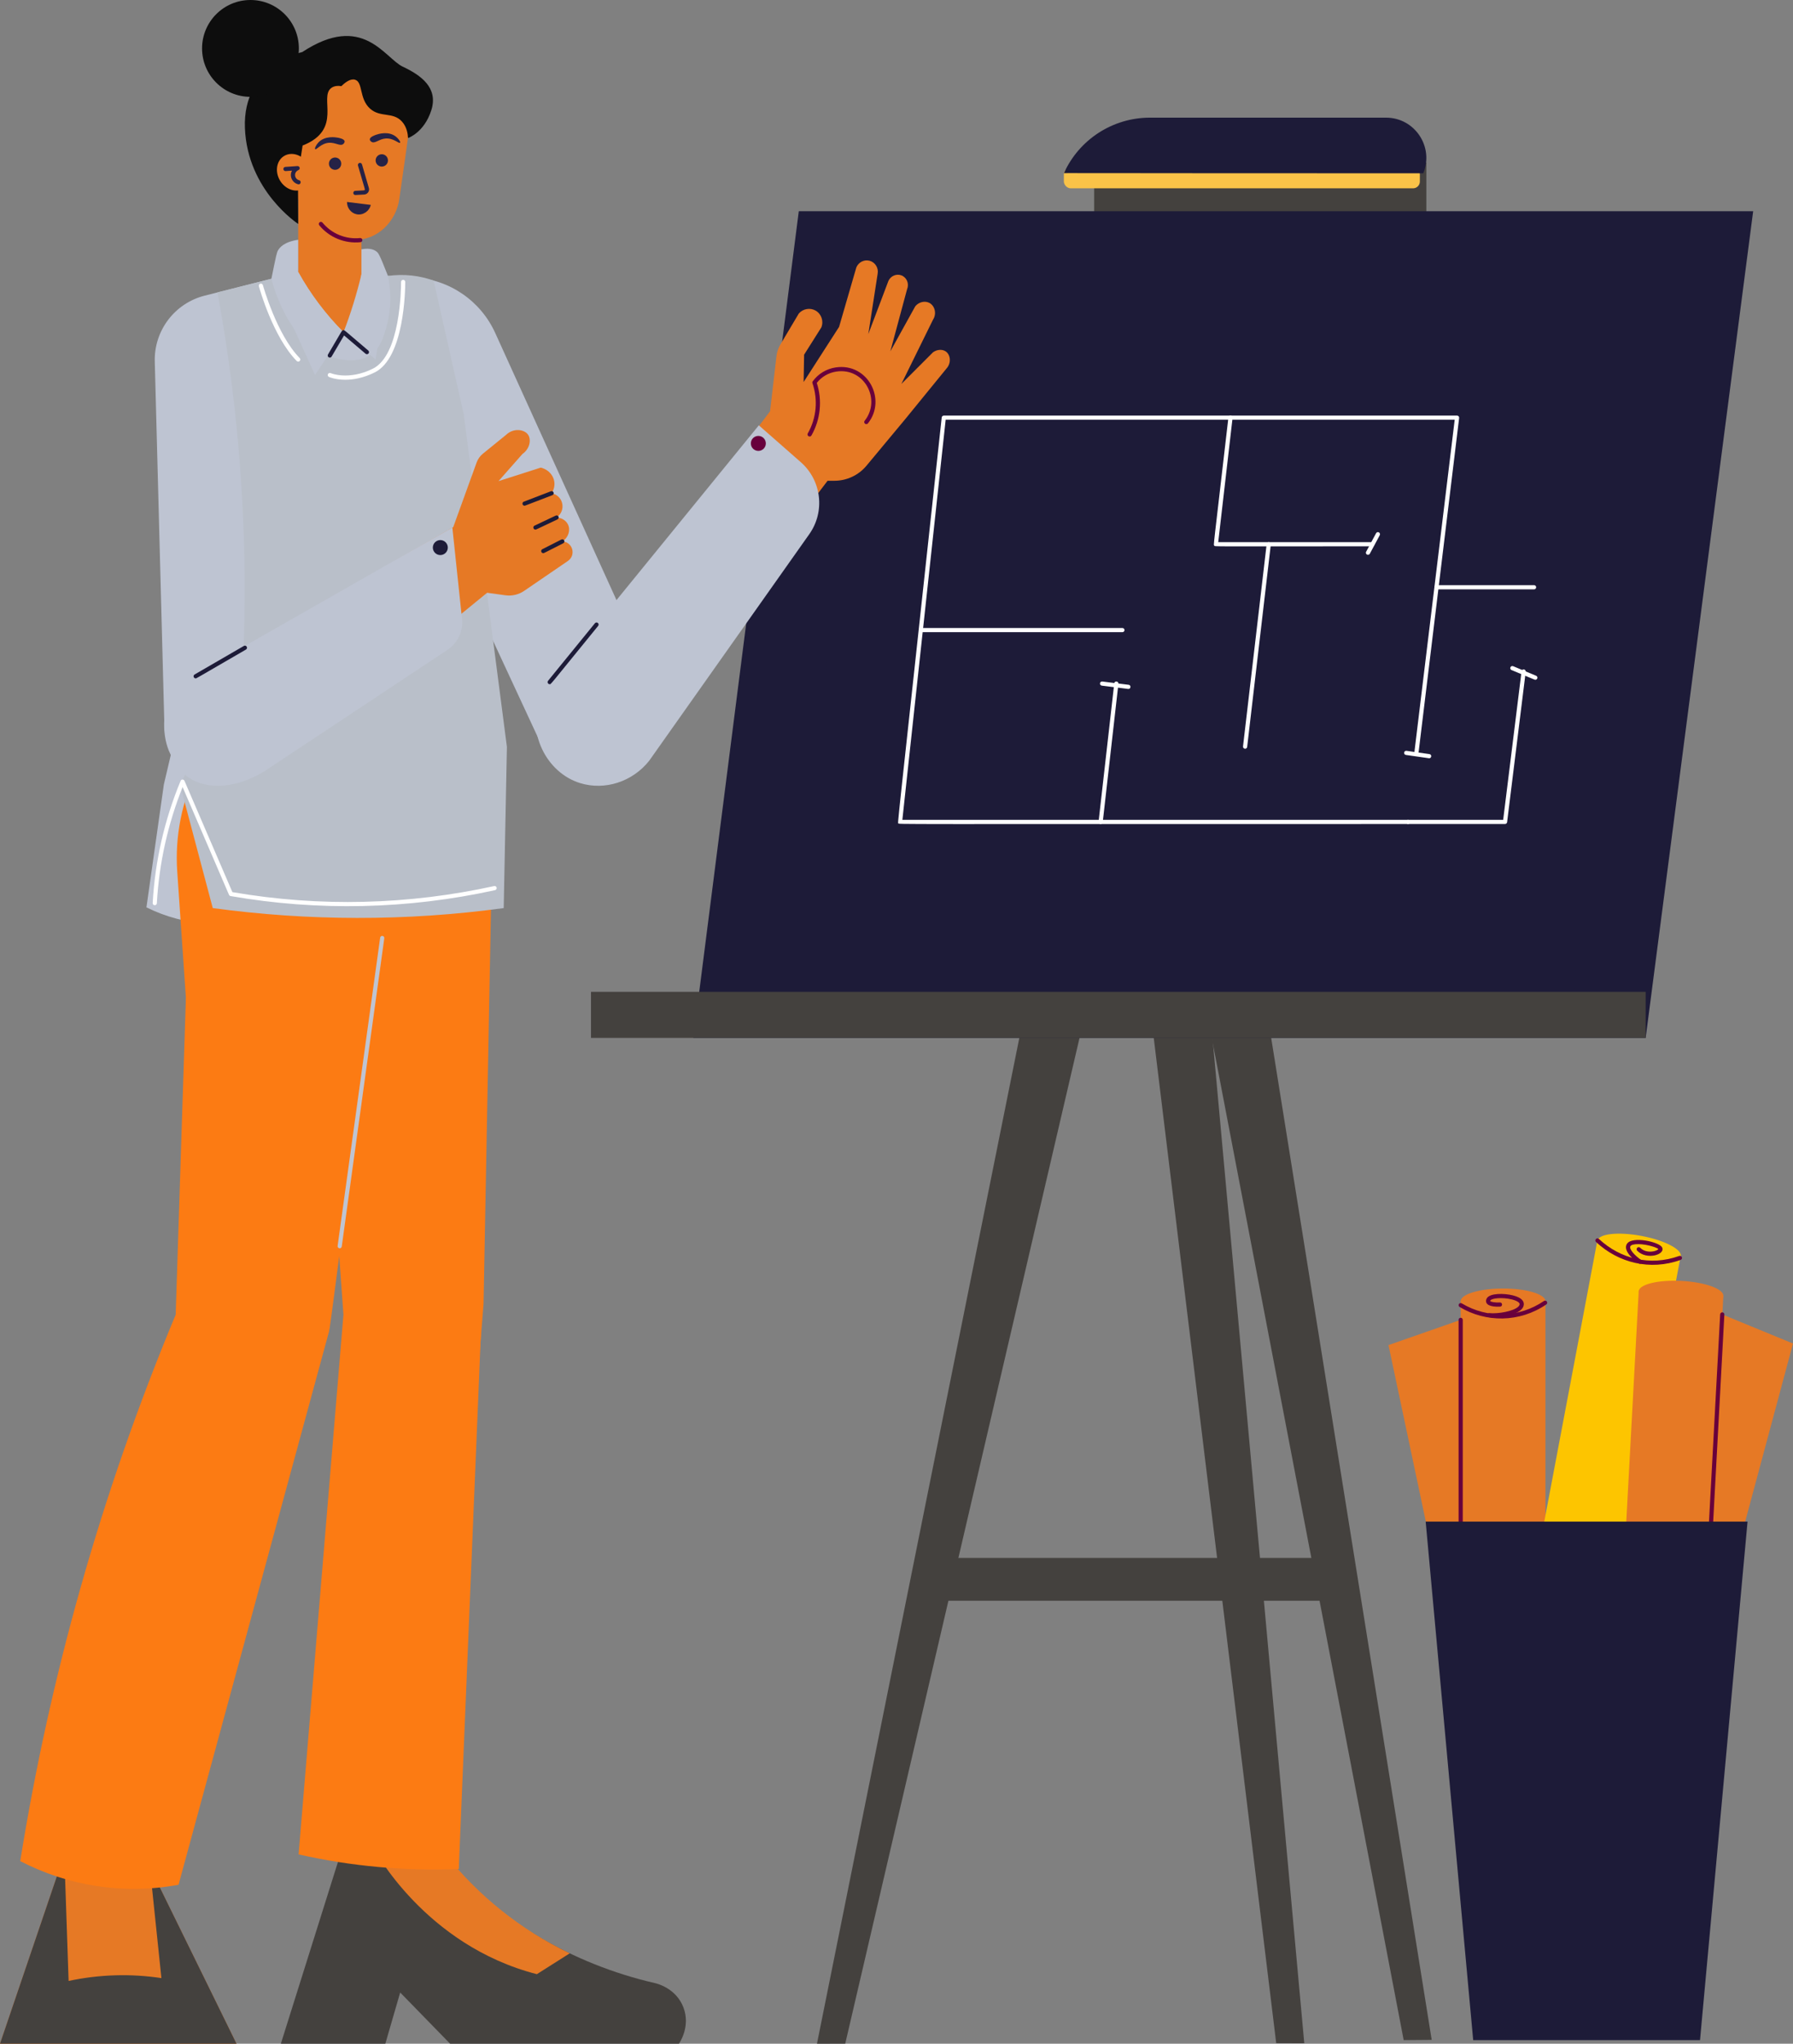 <svg xmlns="http://www.w3.org/2000/svg" id="Architect_working_on_project" data-name="Architect working on project" viewBox="0 0 1716.87 1956.28"><rect x="0" y="0" width="1716.87" height="1956.28" fill="#808080" stroke="none"/><defs><style>      .cls-1 {        fill: #1d1b38;      }      .cls-2 {        fill: #fac348;      }      .cls-3 {        fill: #262246;      }      .cls-4 {        fill: #0d0d0d;      }      .cls-5 {        fill: #bec4d2;      }      .cls-6 {        fill: #fff;      }      .cls-7 {        fill: #fc7b13;      }      .cls-8 {        fill: #e67925;      }      .cls-9 {        fill: #b9bfc9;      }      .cls-10 {        fill: #44413e;      }      .cls-11 {        fill: #fdc500;      }      .cls-12 {        fill: #68003c;      }    </style></defs><path class="cls-5" d="M186.31,625.88l-29.41,125.02-16.68,117.65c37.27,18.45,79.81,20.92,119.65,6.75,2.11-60.97,4.22-121.94,6.33-182.91l-79.89-66.5Z"></path><rect class="cls-10" x="1047.7" y="155.68" width="318.07" height="54.28"></rect><rect class="cls-8" x="1398.66" y="1245.55" width="81.16" height="541.88"></rect><ellipse class="cls-8" cx="1439.24" cy="1245.55" rx="40.58" ry="12.17"></ellipse><rect class="cls-11" x="1478.65" y="1190.21" width="81.16" height="541.88" transform="translate(297.58 -256.58) rotate(10.7)"></rect><ellipse class="cls-11" cx="1569.52" cy="1194.92" rx="12.17" ry="40.58" transform="translate(104.06 2515.39) rotate(-79.3)"></ellipse><polygon class="cls-8" points="1407.25 1260.38 1329.53 1287.54 1388.68 1567.06 1449.86 1523.98 1407.25 1260.38"></polygon><path class="cls-12" d="M1398.66,1531.6c-1.11,0-2-.89-2-2v-266.22c0-1.11.89-2,2-2s2,.89,2,2v266.22c0,1.11-.89,2-2,2Z"></path><rect class="cls-8" x="1554.4" y="1237.83" width="81.16" height="541.88" transform="translate(3106.38 3101.25) rotate(-176.91)"></rect><ellipse class="cls-8" cx="1609.58" cy="1238.22" rx="12.17" ry="40.58" transform="translate(286.45 2778.76) rotate(-86.91)"></ellipse><polygon class="cls-8" points="1640.73 1254.75 1716.87 1286.05 1642.75 1561.98 1583.98 1515.67 1640.73 1254.75"></polygon><path class="cls-12" d="M1634.8,1526.04s-.07,0-.11,0c-1.1-.06-1.95-1-1.89-2.11l14.34-265.84c.15-2.65,4.14-2.43,4,.21l-14.34,265.84c-.06,1.07-.94,1.89-2,1.89Z"></path><path class="cls-12" d="M1528.27,1188.84c-.81-.75-.85-2.02-.09-2.83.75-.81,2.02-.85,2.83-.09,20.35,19.06,49.15,26.3,76.89,16.31,1.04-.38,2.19.16,2.56,1.2.38,1.04-.16,2.18-1.2,2.56-29.3,10.57-59.73,2.77-80.98-17.15Z"></path><path class="cls-12" d="M1397.64,1251.04c-.95-.57-1.25-1.8-.69-2.74.57-.95,1.8-1.25,2.74-.69,24.6,14.76,55.09,13.85,78.7-2.29.92-.62,2.16-.39,2.78.52.62.91.39,2.16-.52,2.78-25.66,17.54-57.9,17.48-83.02,2.42Z"></path><path class="cls-12" d="M1425.93,1260.95c-1.1-.09-1.92-1.06-1.82-2.16.09-1.1,1.1-1.93,2.16-1.82,8.69.73,22.86-1.84,27.47-6.14.94-.88,1.4-1.73,1.38-2.6-.02-1.27-2.32-3.12-7.43-4.39-9.38-2.34-19.43-1.07-20.54.94-.22.41-.21.59-.21.59.44.82,4.67,1.64,9.23,1.37,2.68-.13,2.85,3.84.23,3.99-2.45.14-10.6.33-12.86-3.25-.49-.78-1.12-2.41.1-4.63,2.85-5.17,16.59-5,25.01-2.89,8.58,2.14,10.42,5.65,10.46,8.21.15,10.24-23.17,13.63-33.19,12.78Z"></path><path class="cls-12" d="M1570.31,1209.72c-.39,0-.79-.11-1.13-.35-1.68-1.16-16.27-11.51-11.19-18.91,5.1-7.44,30.79-1.68,33.51,3.53,3.59,6.9-14.77,12.54-23.82,3.2-.77-.79-.75-2.06.04-2.83s2.06-.75,2.83.04c3.65,3.76,9.17,4.18,13.12,3.31,2.92-.64,4.15-1.76,4.27-2.1-.95-1.3-10.32-4.56-18.9-4.72-4.77-.11-7.11.88-7.75,1.82-2.02,2.95,4.87,9.71,10.16,13.35,1.61,1.11.83,3.65-1.13,3.65Z"></path><polygon class="cls-10" points="1370.91 1952.6 1344.09 1952.82 1127.7 823.25 1188.21 812.55 1370.91 1952.6"></polygon><polygon class="cls-10" points="1248.91 1955.88 1222.02 1955.78 1083.02 815.11 1144.13 808.56 1248.91 1955.88"></polygon><polygon class="cls-10" points="782.28 1956.28 809.35 1956.21 1070.56 835.32 1010.52 822.23 782.28 1956.28"></polygon><rect class="cls-10" x="891.61" y="1491.28" width="399.45" height="40.97"></rect><polygon class="cls-1" points="1575.79 993.5 663.9 993.5 764.87 202.2 1678.72 202.2 1575.79 993.5"></polygon><polygon class="cls-1" points="754.67 963.87 836.27 227.38 1587.94 227.38 1504.77 963.87 754.67 963.87"></polygon><rect class="cls-10" x="565.9" y="949.39" width="1009.89" height="44.11"></rect><path class="cls-8" d="M893.39,337.22l-30.28,30.28,30.28-61.48c3.79-5.83,1.7-13.33-3.44-16.06-4.21-2.24-10.02-1.05-13.54,3.21-7.95,14.38-15.91,28.75-23.86,43.13l16.06-59.65c2.15-5.24-.49-11.19-5.51-13.08-4.68-1.76-10.2.49-12.39,5.28-6.42,16.98-12.85,33.95-19.27,50.93,2.98-19.27,5.96-38.54,8.95-57.81,1.02-5.57-2.46-11-7.8-12.39-5.11-1.33-10.57,1.4-12.62,6.42-5.51,18.97-11.01,37.93-16.52,56.9l-33.95,52.77.46-26.15,16.52-26.15c2.4-6.04-.01-12.93-5.51-16.06-5.21-2.97-11.97-1.85-16.06,2.75l-17.59,29.6c-2.07,3.48-3.38,7.35-3.84,11.37l-6.1,52.64-45.97,60.98,68.91,47.89,32.12-42.34h6.5c11.87,0,23.14-5.27,30.74-14.4,45.56-54.67,28.1-33.5,76.56-92.97,4.88-5.34,3.92-13.09-.46-16.29-3.27-2.39-8.38-2.2-12.39.69Z"></path><g><path class="cls-6" d="M1348.25,788.77c-508.52,0-487,.37-487.92-.66s-3.61,27.15,41.4-388.51c.11-1.02.97-1.79,1.99-1.79h491.47c1.19,0,2.13,1.04,1.99,2.24l-38.79,319.81c-.13,1.1-1.12,1.88-2.23,1.75-1.1-.13-1.88-1.13-1.75-2.23l38.52-317.57h-487.42l-41.47,382.96h484.21c1.11,0,2,.89,2,2s-.89,2-2,2Z"></path><path class="cls-6" d="M1074.75,605.13h-193.05c-1.11,0-2-.89-2-2s.89-2,2-2h193.05c1.11,0,2,.89,2,2s-.89,2-2,2Z"></path><path class="cls-6" d="M1053.92,788.77c-1.2,0-2.12-1.04-1.99-2.22l15.02-132.45c.3-2.67,4.27-2.15,3.97.45l-15.02,132.45c-.12,1.02-.98,1.78-1.98,1.78Z"></path><path class="cls-6" d="M1314.04,522.94c-160.2,0-150.36.37-151.29-.67-.93-1.04-1.44,6.67,13.51-122.69.13-1.09,1.13-1.89,2.22-1.76,1.1.13,1.88,1.12,1.76,2.22l-13.74,118.9h147.55c1.11,0,2,.89,2,2s-.89,2-2,2Z"></path><path class="cls-6" d="M1192.23,716.71c-1.2,0-2.13-1.05-1.99-2.23l22.65-193.77c.13-1.09,1.12-1.88,2.22-1.75,1.1.13,1.88,1.12,1.75,2.22l-22.65,193.77c-.12,1.02-.98,1.77-1.98,1.77Z"></path><path class="cls-6" d="M1080.49,659.49c-.42,0-1.96-.23-25.47-3.18-1.1-.14-1.87-1.14-1.74-2.23.14-1.1,1.14-1.87,2.23-1.74l25.22,3.16c2.48.31,2.23,3.98-.25,3.98Z"></path><path class="cls-6" d="M1309.9,531.08c-1.49,0-2.48-1.6-1.76-2.95l9.5-17.71c.52-.97,1.73-1.34,2.71-.82.97.52,1.34,1.73.82,2.71l-9.5,17.71c-.36.67-1.05,1.05-1.76,1.05Z"></path><path class="cls-6" d="M1468.93,564.14h-93.43c-1.11,0-2-.89-2-2s.89-2,2-2h93.43c1.11,0,2,.89,2,2s-.89,2-2,2Z"></path><path class="cls-6" d="M1441.12,788.77h-92.88c-1.11,0-2-.89-2-2s.89-2,2-2h91.11l17.61-142.24c.13-1.1,1.14-1.89,2.23-1.74,1.1.13,1.88,1.13,1.74,2.23l-17.82,143.99c-.12,1-.97,1.75-1.98,1.75Z"></path><path class="cls-6" d="M1368.48,725.82c-.4,0-.32-.02-22.29-3.17-1.09-.16-1.85-1.17-1.7-2.26.16-1.09,1.19-1.84,2.26-1.7l22,3.15c2.45.35,2.18,3.98-.28,3.98Z"></path><path class="cls-6" d="M1470.13,650.7c-.59,0,1,.58-22.77-9.3-1.02-.43-1.5-1.6-1.08-2.62s1.6-1.5,2.62-1.08l22,9.15c2.01.84,1.41,3.85-.77,3.85Z"></path></g><rect class="cls-2" x="1018.68" y="160.24" width="340.9" height="20.02" rx="6.51" ry="6.51"></rect><path class="cls-1" d="M1362.82,165.88c-355.15,0-343.96-.4-344.14,0,14.62-32.42,46.88-53.26,82.44-53.26h226.06c27.46,0,46.11,27.88,35.65,53.26Z"></path><polygon class="cls-1" points="1627.84 1952.82 1410.64 1952.82 1365.14 1456.48 1673.35 1456.48 1627.84 1952.82"></polygon><rect class="cls-8" x="285.54" y="166.13" width="60.55" height="115.06"></rect><path class="cls-8" d="M391,119.4c-2.66-38.25-35.83-67.1-74.08-64.45-38.25,2.66-67.11,35.82-64.45,74.08,1.36,19.6,10.74,36.71,24.7,48.4,1.81,3.36,3.57,6.31,5.16,8.8,13.78,21.55,30.65,43.48,56.72,43.27,22.46.77,40.25-17.7,43.24-38.71,9.19-64.42,9.32-62.4,8.7-71.39Z"></path><path class="cls-3" d="M340.29,186.68c-2.57,0-2.68-3.86-.11-4,8.9-.5,8.69-.34,9.05-.86.37-.51.75,1.33-6.45-23.35-.31-1.06.3-2.17,1.36-2.48,1.06-.32,2.17.3,2.48,1.36l6.58,22.56c.89,3.04-1.28,6.12-4.46,6.3-5.61.31-8.01.47-8.46.47Z"></path><g><path class="cls-3" d="M365.17,147.66c-3.25.23-5.71,3.05-5.48,6.3.23,3.25,3.05,5.71,6.3,5.48,3.25-.23,5.71-3.05,5.48-6.3s-3.05-5.71-6.3-5.48Z"></path><path class="cls-3" d="M320.45,150.77c-3.25.23-5.71,3.05-5.48,6.3.23,3.25,3.05,5.71,6.3,5.48,3.25-.23,5.71-3.05,5.48-6.3-.23-3.25-3.05-5.7-6.3-5.48Z"></path><path class="cls-3" d="M323.15,131.75c-1.73-.3-12.08-2.12-18.38,4.75-2.14,2.33-3.68,5.57-2.96,6.27,1.09,1.06,5.49-5.48,12.99-6.09,6.47-.53,10.99,3.7,13.97,1.11.06-.05,1.42-1.26,1.2-2.58-.38-2.32-5.34-3.21-6.81-3.47Z"></path><path class="cls-3" d="M379.21,130.87c-7.27-5.84-17.22-2.49-18.89-1.93-1.41.48-6.19,2.11-6.21,4.45-.02,1.34,1.51,2.33,1.58,2.37,3.33,2.11,7.16-2.75,13.64-3.2,7.51-.53,12.83,5.27,13.75,4.06.61-.8-1.4-3.77-3.87-5.76Z"></path></g><path class="cls-12" d="M305.72,215.65c-.71-.85-.58-2.11.27-2.81.86-.71,2.12-.58,2.81.27,8.96,10.84,22.6,16.15,35.99,14.75,1.07-.1,2.08.69,2.19,1.79.11,1.1-.69,2.08-1.79,2.19-15.24,1.55-29.97-4.66-39.48-16.18Z"></path><path class="cls-5" d="M172.31,309.32c47.55-16.05,95.09-32.1,142.64-48.15,40.31,9.22,80.62,18.44,120.93,27.66-.99,132.24-1.97,264.48-2.96,396.72-65.94.76-131.89,1.52-197.83,2.28-20.93-126.17-41.85-252.34-62.78-378.51Z"></path><path class="cls-7" d="M435.51,634.06l35.42,193.46c-2.64,140.13-5.27,280.27-7.91,420.4-14.68,185.4-29.36,370.8-44.04,556.21-30.59-2.89-61.18-5.77-91.77-8.66-13.09-186.3-2.28-365.41,27.76-535.54-23.02-129.13-46.03-258.26-69.05-387.39v-238.48h149.59Z"></path><path class="cls-7" d="M252.3,609.33c-20.99,42.2-41.98,84.41-62.98,126.61-15.16,30.48-21.93,64.45-19.6,98.42,9.72,141.85,19.44,283.71,29.16,425.56-89.53,169.28-132.95,351.43-139.86,538.21,47.82,7.64,33.05,5.28,80.87,12.92,54.94-186.63,109.87-373.25,164.81-559.88,26.17-150.84,52.33-301.68,78.5-452.52-4.31-55.46-8.61-110.92-12.92-166.38-62.11-12.08-55.86-10.86-117.98-22.94Z"></path><path class="cls-5" d="M320.86,251.4l-124.89,31.6c-28.71,7.26-48.55,33.46-47.77,63.07,3.11,117.86,6.22,235.71,9.34,353.57,39.58-24.01,79.15-48.02,118.73-72.04-4.89-92.49-9.78-184.98-14.67-277.48,19.76-32.91,39.52-65.81,59.27-98.72Z"></path><path class="cls-5" d="M320.86,261.17l75.86,4.4c33.69,1.95,63.52,22.41,77.47,53.14l139.49,307.18-94.05,89.76c-57.03-122.73-114.06-245.46-171.09-368.19-9.23-28.76-18.46-57.52-27.68-86.28Z"></path><path class="cls-5" d="M726.59,407.13l-208.96,256.48c-14.85,37.28,5.86,76.26,38.02,86.04,23.64,7.19,49.95-1.3,65.96-21.43,51.11-72.3,102.21-144.61,153.32-216.91,15.32-21.67,11.8-51.41-8.14-68.91l-40.19-35.27Z"></path><polygon class="cls-8" points="61.57 1775.09 0 1956.28 226.47 1956.28 143.48 1787.21 61.57 1775.09"></polygon><path class="cls-10" d="M325.87,1775.09l-56.95,181.19h100.05l14.22-49.03,47.81,49.03h219.11c.88-1.27,11.22-16.7,4.27-34.82-7.14-18.61-25.94-22.93-27.28-23.21-78.71-18.08-151.32-60.33-206.58-123.16h-94.65Z"></path><path class="cls-10" d="M61.57,1775.09c1.37,40.37,2.74,80.73,4.12,121.1,29.23-6.25,59.26-7.19,88.87-2.73-3.69-35.42-7.39-70.84-11.08-106.25l82.99,169.07H0l61.57-181.19Z"></path><path class="cls-8" d="M285.54,260.33c11.36,20.93,25.89,40.43,43.4,57.69,8.84-17.34,14.65-36.07,17.15-55.39-7.08-6.8-14.17-13.6-21.25-20.4,0,0-35.59-5.02-39.3,18.1Z"></path><path class="cls-9" d="M208.22,279.9c21.69,117.14,30.11,237.55,24.19,359.91-20.03,37.03-40.06,74.07-60.09,111.1l31.41,118.33c91.11,12.33,184.55,12.79,278.59,0,1.02-51.44,2.05-102.88,3.07-154.32-13.77-106.06-27.54-212.13-41.31-318.19-9.61-42.71-19.23-85.42-28.84-128.13-13.53-4.86-28.38-6.61-43.76-4.49,4.61,22.67,1.16,39.92-1.58,49.31-3.03,10.39-5.92,19.84-14.6,25.95-13.21,9.3-30.7,4.33-36.87,2.73-42.09-10.87-57.48-70.79-58.57-75.26-17.22,4.36-34.44,8.71-51.65,13.07Z"></path><path class="cls-5" d="M285.54,229.53c-13.5,1.93-17.81,7.48-19.34,10.14-1.13,1.98-1.57,3.63-6.33,27.16,13.92,30.72,27.84,61.44,41.76,92.16l27.3-40.97c-16.99-17.18-31.59-36.58-43.4-57.69v-30.81Z"></path><path class="cls-5" d="M346.09,238.65v23.99c-4.51,18.81-10.24,37.3-17.15,55.39,10.25,8.71,20.49,17.41,30.74,26.12l11.81-80.04c-8.36-21.29-9.2-21.87-10.88-23.24-1.37-1.12-5.58-4.01-14.51-2.22Z"></path><path class="cls-4" d="M285.32,167.97c1.48-9.56,2.96-19.12,4.44-28.68,38.86-15.25,15.38-45.97,27.4-55.05,3-2.27,6.92-2.2,9.73-1.79,3.5-3.43,8.6-7.45,13.06-6.15,7.82,2.28,3.74,18.07,14.34,27.65,9.96,9,22.02,2.73,30.73,12.55,4.5,5.07,5.48,11.48,5.7,15.62,0,0,15.46-5.13,22.29-26.63,6.83-21.51-9.9-33.46-27.31-41.65-17.41-8.19-38.24-52.24-96.28-14,0,0-57.23,12.63-54.9,72.72,2.32,60.09,51.02,91.81,51.02,91.81-.07-15.47-.14-30.94-.22-46.41Z"></path><path class="cls-8" d="M294.76,156.72c-5.27-8.57-15.48-11.87-22.8-7.36-7.32,4.51-8.98,15.1-3.71,23.68,5.27,8.57,15.48,11.87,22.8,7.36,7.32-4.51,8.98-15.11,3.71-23.68Z"></path><path class="cls-3" d="M285.41,176.38c-5.75-1.53-8.58-7.84-5.81-13.05l-6.12.43c-2.74.07-2.83-3.81-.28-3.99l11.64-.81c2.34-.04,2.93,2.98.92,3.84-4.64,1.98-4.16,8.44.67,9.72,2.52.67,1.58,4.55-1.03,3.87Z"></path><circle class="cls-4" cx="239.83" cy="46.35" r="46.35"></circle><path class="cls-7" d="M360.08,931.93c-47.45,363.76-43.75,337.9-45.74,345.22l-143.38,526.98c-52.84,9.73-105.74,1.08-151.59-22.64,28.03-174.67,76.79-350.44,148.85-523.04,3.26-101.06,6.53-202.13,9.79-303.19l182.07-23.32Z"></path><path class="cls-8" d="M357.87,1769.36s48.65,92.69,156.2,120.35l31.5-19.96c-46.57-22.28-87.46-54.9-119.58-95.44-6.83-9.1-13.66-18.21-20.48-27.31l-47.63,22.36Z"></path><path class="cls-7" d="M314.34,1056.32l14.51,202.11-42.93,516.65c51.01,11.49,102.37,16.04,153.38,13.9,7.85-189.97,15.7-379.93,23.55-569.9l-88.47-188.71-60.04,25.95Z"></path><path class="cls-5" d="M325.27,1194.89c-1.21,0-2.15-1.07-1.98-2.27l40.72-295.02c.36-2.64,4.32-2.06,3.96.55l-40.72,295.02c-.14,1-.99,1.73-1.98,1.73Z"></path><path class="cls-8" d="M378.24,536.84l55.74-32.27,22.42-61.88c1.19-3.29,3.26-6.2,5.98-8.41,7.38-5.99,14.75-11.98,22.13-17.96,7.2-6.95,17.6-5.4,21.17-.17,3.19,4.69,1.67,13.47-5.46,18.44-7.62,8.65-15.25,17.3-22.87,25.95l40.48-12.95c11.12,2.77,16.84,14.49,10.39,24.56,11.38,2.37,14.11,16.56,4.78,23.22,4.79.21,9.06,2.83,10.93,6.83,2.49,5.33.36,12.39-5.46,16.05,9.81.55,13.38,12.84,5.46,18.61l-42.05,28.74c-5.24,3.58-11.62,5.08-17.9,4.22l-17.55-2.41-55.99,45.75-32.19-76.3Z"></path><path class="cls-5" d="M433.15,504.95c-89.56,51.1-179.13,102.2-268.69,153.29-9.66,23.5-9.31,47.32-1.37,63.5,2.48,5.05,6.97,15.04,16.91,22.08,18.48,13.09,47.07,10.41,72.88-5.35,58.51-38.8,117.02-77.6,175.53-116.39,9.83-6.52,15.22-17.97,13.98-29.7-3.08-29.14-6.16-58.28-9.25-87.43Z"></path><path class="cls-1" d="M187.36,649.35c-2.03,0-2.77-2.71-1-3.73l47.16-27.32c.95-.56,2.18-.23,2.73.73.55.96.23,2.18-.73,2.73-50.37,29.18-47.36,27.59-48.16,27.59Z"></path><path class="cls-1" d="M315.81,342.3c-1.53,0-2.51-1.67-1.72-3.02,14.15-24.03,13.2-23.01,14.51-23.23,1.31-.21-.08-1,24.02,19.47.84.71.95,1.98.23,2.82-.71.84-1.97.95-2.82.23l-20.58-17.49-11.92,20.23c-.37.63-1.04.98-1.72.98Z"></path><path class="cls-3" d="M332.27,193.32c7.6.94,15.19,1.88,22.79,2.82-1.52,6.26-7.68,10.15-13.57,8.96-5.31-1.07-9.3-6.02-9.22-11.78Z"></path><path class="cls-1" d="M502.29,484.07c-2.21,0-2.77-3.08-.72-3.87l25.92-9.94c1.03-.4,2.19.12,2.58,1.15s-.12,2.19-1.15,2.58c-28.13,10.78-26.09,10.07-26.64,10.07Z"></path><path class="cls-1" d="M512.71,506.95c-2.14,0-2.77-2.9-.86-3.81l20.28-9.6c1-.48,2.19-.04,2.66.95.47,1,.04,2.19-.95,2.66-22.22,10.51-20.49,9.79-21.13,9.79Z"></path><path class="cls-1" d="M520.21,529.48c-2.1,0-2.78-2.83-.91-3.78l18.24-9.25c.98-.5,2.19-.11,2.69.88s.11,2.19-.88,2.69c-19.91,10.1-18.46,9.47-19.14,9.47Z"></path><path class="cls-12" d="M775.24,417.84c-1.52,0-2.5-1.65-1.74-2.99,8.29-14.57,9.95-32.1,4.46-48.04-.21-.62-.11-1.3.28-1.83,5.28-7.23,13.11-11.94,22.05-13.28,30.6-4.54,48.99,30.61,30.81,53.53-.69.86-1.94,1.01-2.81.32-.87-.69-1.01-1.95-.32-2.81,15.98-20.13-.16-51.09-27.09-47.08-7.53,1.12-14.17,4.97-18.79,10.86,5.46,16.79,3.57,35.05-5.1,50.3-.37.65-1.04,1.01-1.74,1.01Z"></path><path class="cls-1" d="M526.34,654.92c-1.66,0-2.62-1.94-1.55-3.26l44.87-55.08c.7-.85,1.96-.98,2.81-.29s.98,1.96.29,2.81c-48.54,59.58-45.01,55.81-46.43,55.81Z"></path><path class="cls-6" d="M285.54,346.14c-.52,0-1.04-.2-1.43-.6-22.76-23.15-35.69-69.58-36.23-71.54-.29-1.06.34-2.17,1.4-2.46,1.06-.29,2.17.33,2.46,1.4.13.47,13.2,47.4,35.22,69.8,1.24,1.26.34,3.4-1.43,3.4Z"></path><path class="cls-6" d="M330.64,363.52c-9.43,0-15.23-2.52-15.65-2.71-1.01-.45-1.45-1.63-1-2.64.45-1,1.63-1.46,2.64-1.01.17.07,17.01,7.27,40.36-4.23,26.29-12.96,27.05-75.91,27.05-83.05,0-1.11.89-2,2-2s2,.89,2,2c0,7.39-.82,72.6-29.28,86.63-11.06,5.45-20.71,7.01-28.12,7.01Z"></path><path class="cls-6" d="M220.77,857.72c-.66-.12-1.23-.56-1.49-1.18l-44.43-103.16c-13.94,34.88-22.49,72.37-24.67,111.24-.06,1.1-1.03,1.94-2.11,1.88-1.1-.06-1.95-1.01-1.88-2.11,2.25-40.21,11.3-79.74,26.76-116.96.69-1.66,3-1.61,3.68-.02l45.89,106.55c84.31,14.53,169.06,12.1,250.66-5.8,1.07-.23,2.14.44,2.38,1.53.24,1.08-.45,2.14-1.53,2.38-83.54,18.33-169.25,20.28-253.27,5.65Z"></path><circle class="cls-1" cx="421.63" cy="524.15" r="7.17"></circle><circle class="cls-12" cx="726.15" cy="424.44" r="7.17"></circle></svg>